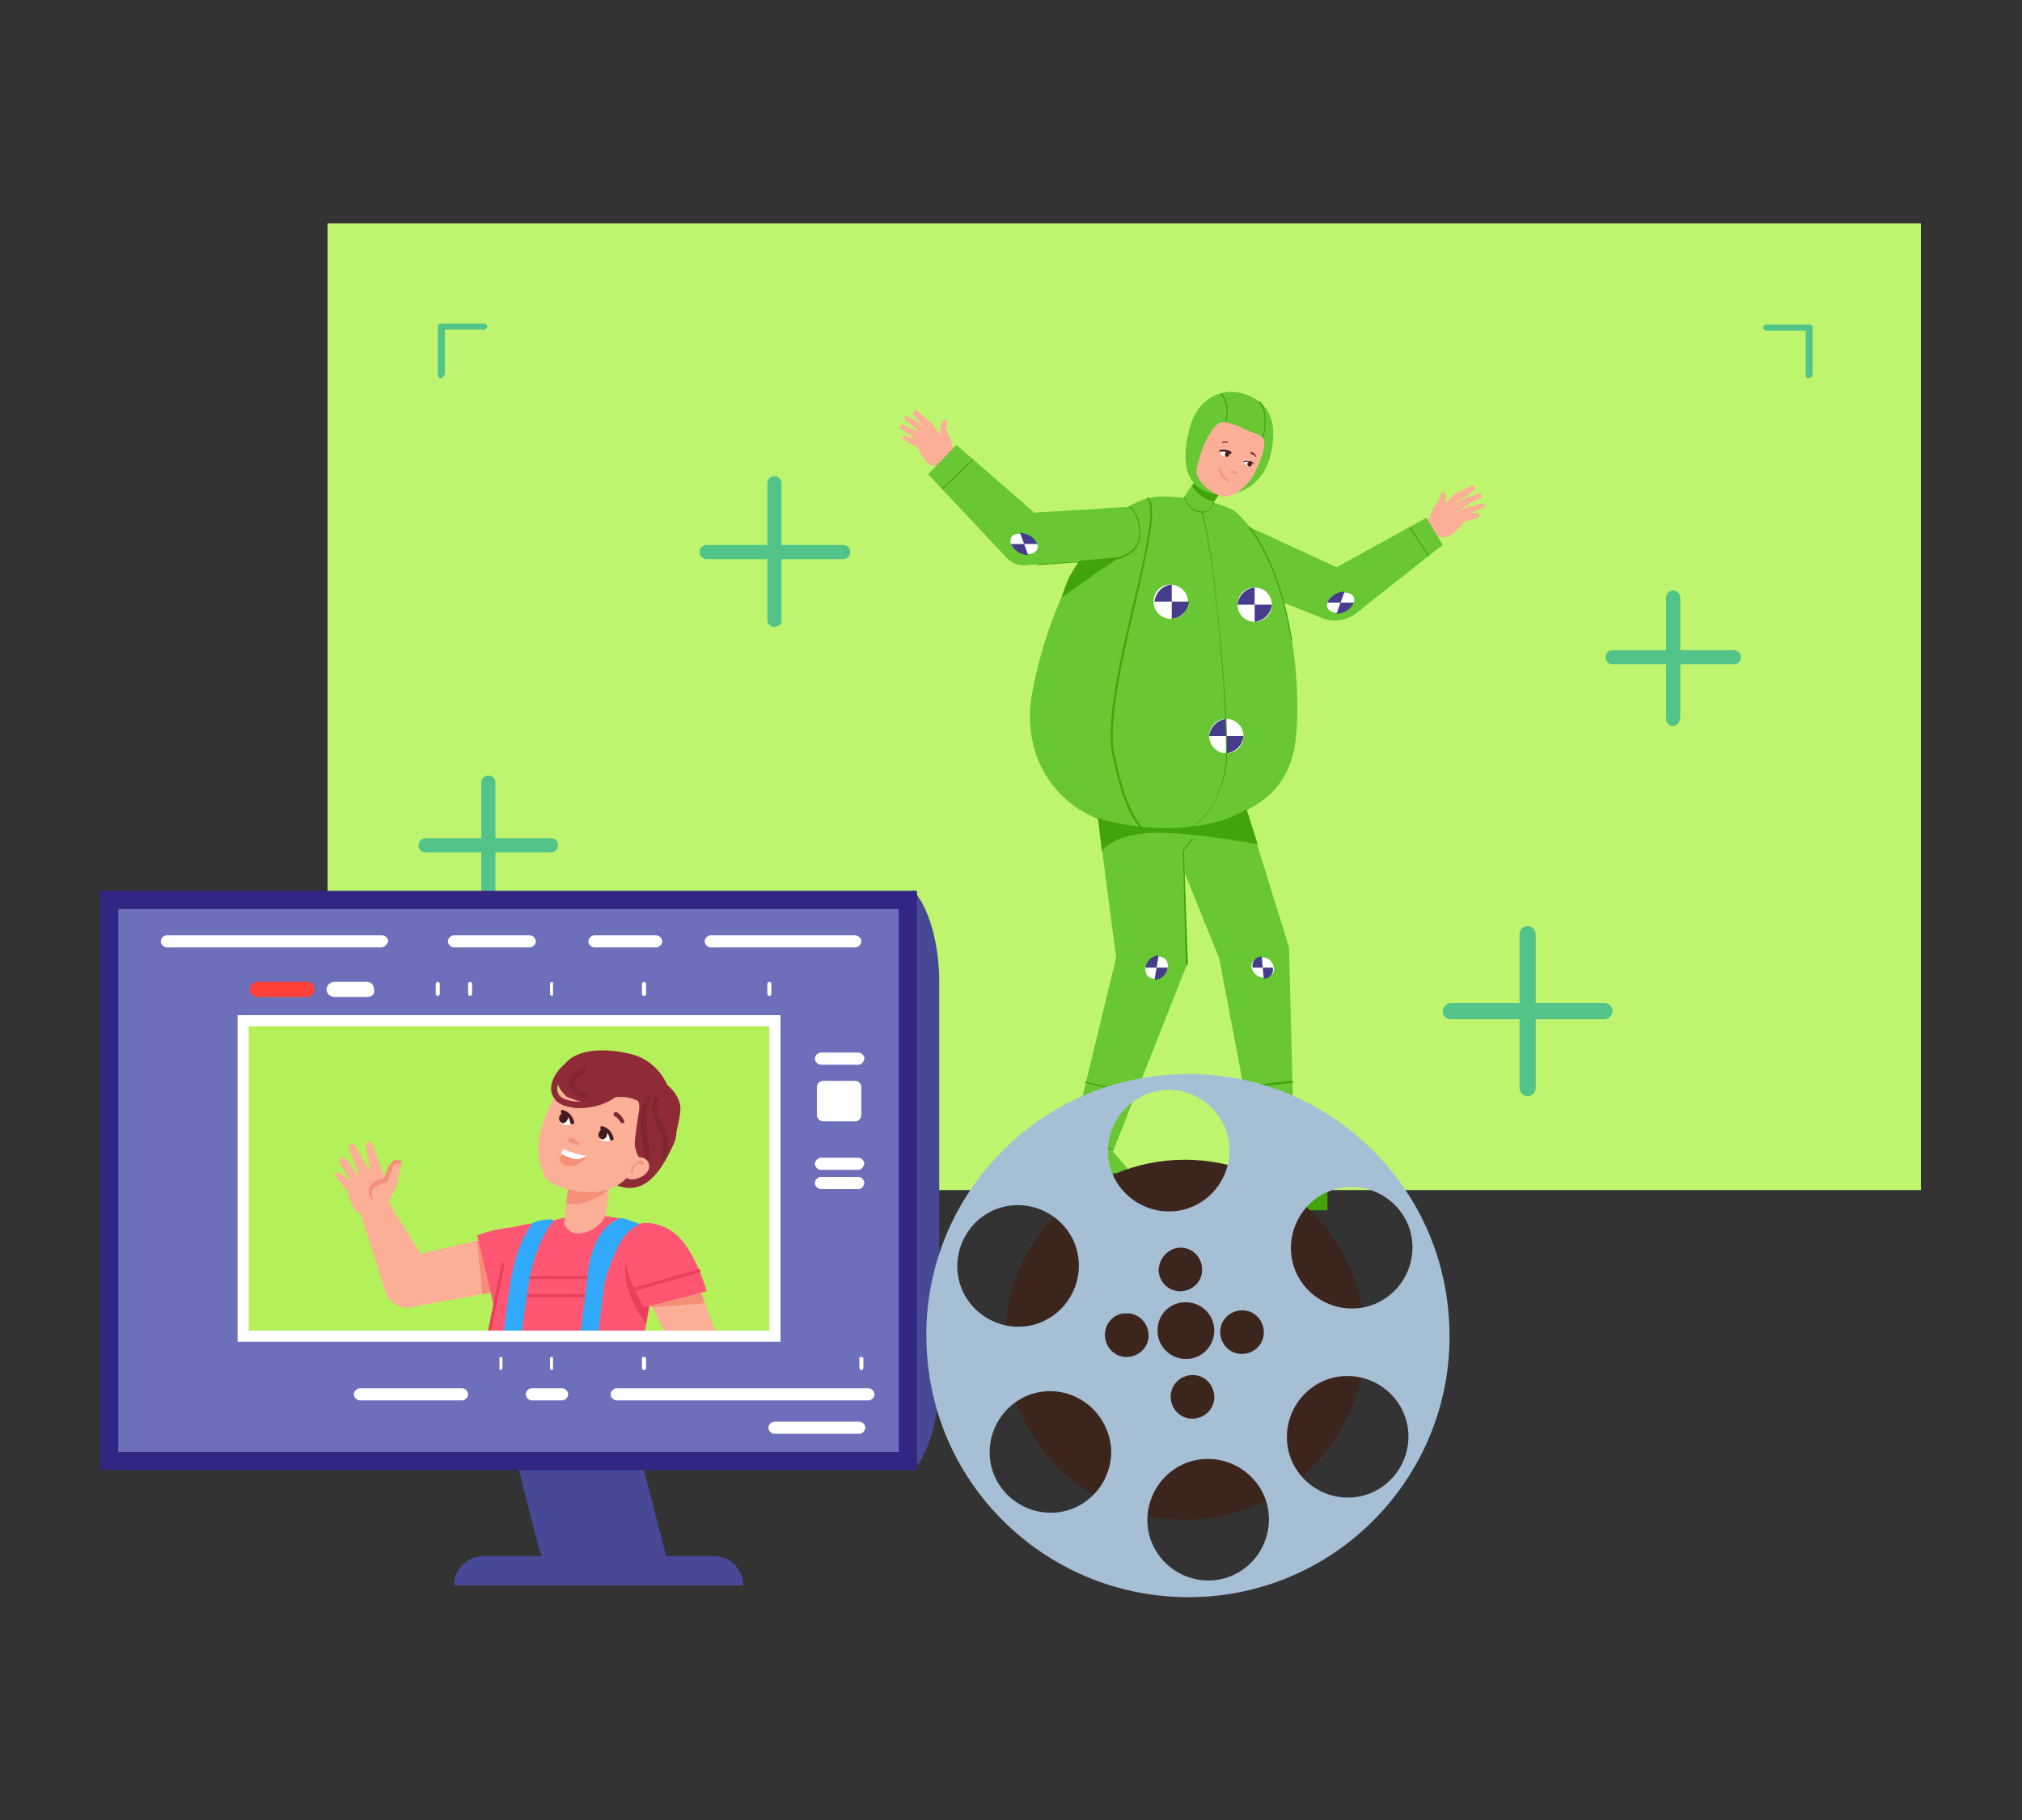 <?xml version="1.0" encoding="utf-8"?>
<!-- Generator: Adobe Illustrator 24.3.0, SVG Export Plug-In . SVG Version: 6.00 Build 0)  -->
<svg version="1.1" id="Layer_1" xmlns="http://www.w3.org/2000/svg" xmlns:xlink="http://www.w3.org/1999/xlink" x="0px" y="0px"
	 viewBox="0 0 200 180" style="enable-background:new 0 0 200 180;" xml:space="preserve">
<rect x="0" y="0" width="200" height="180" fill="#333333" stroke="none"/>
<style type="text/css">
	.st0{fill:#BFF56E;}
	.st1{fill:#52C489;}
	.st2{fill:#474896;}
	.st3{fill:#6D6FBA;}
	.st4{fill:#312783;}
	.st5{fill:#B4F059;}
	.st6{clip-path:url(#SVGID_2_);}
	.st7{fill:#8F2B37;}
	.st8{fill:#FCAF97;}
	.st9{fill:#F58F77;}
	.st10{fill:#27348B;}
	.st11{fill:#5758B8;}
	.st12{fill:#FFFFFF;}
	.st13{fill:#32AAFB;}
	.st14{fill:#FF5773;}
	.st15{fill:#EB3F5C;}
	.st16{fill:#C9DFFF;}
	.st17{fill:#471A1F;}
	.st18{fill:#802631;}
	.st19{fill:#FF4139;}
	.st20{fill:#68C733;}
	.st21{fill:#42A30B;}
	.st22{fill:#453C8C;}
	.st23{fill:#701823;}
	.st24{fill:#3C251D;}
	.st25{fill:#A6BFD5;}
</style>
<g>
	<rect x="32.4" y="22.1" class="st0" width="157.6" height="95.6"/>
	<g>
		<g>
			<path class="st1" d="M48.3,90.5c-0.4,0-0.7-0.3-0.7-0.7V77.4c0-0.4,0.3-0.7,0.7-0.7c0.4,0,0.7,0.3,0.7,0.7v12.4
				C49,90.2,48.7,90.5,48.3,90.5z"/>
		</g>
		<g>
			<path class="st1" d="M54.5,84.3H42.1c-0.4,0-0.7-0.3-0.7-0.7c0-0.4,0.3-0.7,0.7-0.7h12.4c0.4,0,0.7,0.3,0.7,0.7
				C55.2,84,54.9,84.3,54.5,84.3z"/>
		</g>
	</g>
	<g>
		<g>
			<path class="st1" d="M76.6,62c-0.4,0-0.7-0.3-0.7-0.7V47.8c0-0.4,0.3-0.7,0.7-0.7c0.4,0,0.7,0.3,0.7,0.7v13.5
				C77.4,61.7,77,62,76.6,62z"/>
		</g>
		<g>
			<path class="st1" d="M83.4,55.3H69.9c-0.4,0-0.7-0.3-0.7-0.7s0.3-0.7,0.7-0.7h13.5c0.4,0,0.7,0.3,0.7,0.7S83.8,55.3,83.4,55.3z"
				/>
		</g>
	</g>
	<g>
		<g>
			<path class="st1" d="M165.5,71.8c-0.4,0-0.7-0.3-0.7-0.7v-12c0-0.4,0.3-0.7,0.7-0.7s0.7,0.3,0.7,0.7v12
				C166.1,71.5,165.8,71.8,165.5,71.8z"/>
		</g>
		<g>
			<path class="st1" d="M171.5,65.7h-12c-0.4,0-0.7-0.3-0.7-0.7c0-0.4,0.3-0.7,0.7-0.7h12c0.4,0,0.7,0.3,0.7,0.7
				C172.2,65.4,171.9,65.7,171.5,65.7z"/>
		</g>
	</g>
	<g>
		<g>
			<path class="st1" d="M151.1,108.4c-0.5,0-0.8-0.4-0.8-0.8V92.4c0-0.5,0.4-0.8,0.8-0.8c0.5,0,0.8,0.4,0.8,0.8v15.2
				C151.9,108,151.6,108.4,151.1,108.4z"/>
		</g>
		<g>
			<path class="st1" d="M158.7,100.8h-15.2c-0.5,0-0.8-0.4-0.8-0.8s0.4-0.8,0.8-0.8h15.2c0.5,0,0.8,0.4,0.8,0.8
				S159.1,100.8,158.7,100.8z"/>
		</g>
	</g>
	<g>
		<path class="st1" d="M178.9,37.4c-0.2,0-0.3-0.2-0.3-0.3v-4.4h-3.9c-0.2,0-0.3-0.2-0.3-0.3c0-0.2,0.2-0.3,0.3-0.3h4.3
			c0.2,0,0.3,0.2,0.3,0.3V37C179.3,37.2,179.1,37.4,178.9,37.4z"/>
	</g>
	<g>
		<path class="st1" d="M43.6,37.4c-0.2,0-0.3-0.2-0.3-0.3v-4.8c0-0.2,0.2-0.3,0.3-0.3h4.3c0.2,0,0.3,0.2,0.3,0.3
			c0,0.2-0.2,0.3-0.3,0.3h-3.9V37C43.9,37.2,43.8,37.4,43.6,37.4z"/>
	</g>
	<g>
		<g>
			<path class="st2" d="M53.3,153.1l-2.7-10.5l11.6-3l3.9,15.1l-7.1,1.8C56.5,157.1,54,155.6,53.3,153.1z"/>
		</g>
		<path class="st2" d="M90.3,145.5V88c1.6,1.8,2.6,5.3,2.6,9.1v39.3C92.9,140.2,91.9,143.7,90.3,145.5z"/>
		<path class="st2" d="M70.6,153.9H47.8c-1.6,0-2.9,1.3-2.9,2.9h28.6C73.5,155.2,72.2,153.9,70.6,153.9z"/>
		<g>
			<rect x="10.8" y="89" class="st3" width="79" height="55.5"/>
			<path class="st4" d="M90.7,145.4H9.9V88.1h80.8V145.4z M11.7,143.6h77.2V89.9H11.7V143.6z"/>
		</g>
		<g>
			<rect x="24" y="101" class="st5" width="52.6" height="31.2"/>
			<g>
				<defs>
					<rect id="SVGID_1_" x="29.1" y="101" width="44.8" height="31.3"/>
				</defs>
				<clipPath id="SVGID_2_">
					<use xlink:href="#SVGID_1_"  style="overflow:visible;"/>
				</clipPath>
				<g class="st6">
					<path class="st7" d="M55.2,106.8c0.5-3.4,4.8-3.2,7.4-2.5c2.5,0.7,3.4,3,3.4,3s1.4,1.1,1.3,2.5c-0.1,1.4-0.8,3.5-0.8,3.5
						l-9.7-6.9L55.2,106.8z"/>
					<g>
						<g>
							<g>
								<polygon class="st8" points="55.6,174.1 52,174.1 51.5,169 55.6,169 								"/>
								<polygon class="st9" points="55.6,169 51.5,169 51.7,171.3 55.6,171.8 								"/>
							</g>
							<polygon class="st10" points="55.9,173.6 56.8,176.5 48,177 47.6,176.5 51.6,173.6 							"/>
							<g>
								<path class="st11" d="M55,176.6c-0.1,0-0.1-0.1-0.1-0.2c0.2-1.2,1.2-1.5,1.3-1.5c0.1,0,0.1,0,0.2,0.1c0,0.1,0,0.2-0.1,0.2
									c0,0-0.9,0.3-1.1,1.3C55.1,176.5,55.1,176.6,55,176.6z"/>
							</g>
							<g>
								<path class="st11" d="M51.5,176.6c-0.4-0.6-0.7-1.2-1.9-1.3c-0.1,0-0.1-0.1-0.1-0.1c0-0.1,0.1-0.1,0.1-0.1
									c1.3,0,1.7,0.7,2,1.3C51.7,176.4,51.7,176.5,51.5,176.6C51.6,176.6,51.6,176.6,51.5,176.6z"/>
							</g>
							<polygon class="st10" points="54.1,174 51.5,174 51.1,172.7 54.1,172.7 							"/>
							<path class="st10" d="M55.1,172.7H56c0.2,0,0.3,0.2,0.2,0.3l-0.3,1h-0.8V172.7z"/>
							<g>
								<path class="st11" d="M53.7,176.6c-0.1,0-0.2-0.1-0.1-0.2l0.8-2.8c0-0.1,0.1-0.1,0.2-0.1c0.1,0,0.1,0.1,0.1,0.2l-0.8,2.8
									C53.8,176.6,53.7,176.6,53.7,176.6z"/>
							</g>
							<g>
								<path class="st12" d="M56.8,178.1h-9.1c0,0-0.5-0.4-0.4-1c0.1-0.4,0.3-0.6,0.4-0.7c3,0,6.1,0,9.1,0c0.2,0.3,0.3,0.7,0.3,0.8
									C57,177.4,57,177.8,56.8,178.1z"/>
								<path class="st13" d="M56.8,178.2h-9.2c-0.1,0-0.6-0.5-0.5-1.1c0.1-0.4,0.3-0.7,0.4-0.7c0,0,9.3,0,9.3,0
									c0.3,0.4,0.3,0.8,0.3,0.9C57.2,177.5,57.1,177.8,56.8,178.2L56.8,178.2z M47.7,178h9c0.2-0.3,0.2-0.5,0.2-0.7
									c0-0.1,0-0.4-0.2-0.7h-9c-0.1,0.1-0.3,0.3-0.3,0.5C47.3,177.6,47.6,177.9,47.7,178z"/>
							</g>
						</g>
						<g>
							<path class="st10" d="M67.8,172.7h0.8c0.2,0,0.4,0.2,0.4,0.4l-0.1,1.1l-1.1-0.2V172.7z"/>
							<g>
								<polygon class="st8" points="68.4,174.1 64.9,174.1 63,168.8 67.7,168.1 								"/>
								<polygon class="st9" points="67.7,168.1 63.2,168.9 63.8,171.2 68.1,171.3 								"/>
							</g>
							<polygon class="st10" points="68.7,173.6 70.7,176.5 63.1,177 62.8,176.5 64.6,173.6 							"/>
							<g>
								<path class="st11" d="M66.5,176.6c-0.3-0.5-0.8-1.3-2.1-1.2c-0.3,0-0.7,0.2-0.7,0.2c-0.1,0-0.2,0-0.2,0c0-0.1,0-0.2,0-0.2
									c0,0,0.4-0.3,0.8-0.3c1.5-0.1,2.1,0.9,2.3,1.3C66.7,176.4,66.7,176.5,66.5,176.6C66.6,176.6,66.6,176.6,66.5,176.6z"/>
							</g>
							<polygon class="st10" points="67.2,174 64.6,174 64.2,172.7 67.2,172.7 							"/>
							<g>
								<path class="st11" d="M69.2,176.6c-0.1-0.1-0.2-0.2-0.1-0.2c0.5-0.5,0.5-1.1,0.5-1.1c0-0.1,0.1-0.1,0.1-0.1
									c0.1,0,0.1,0.1,0.1,0.1c0,0-0.1,0.7-0.6,1.3C69.3,176.6,69.3,176.6,69.2,176.6z"/>
							</g>
							<g>
								<path class="st12" d="M70.7,178.1h-7.9c0,0-0.5-0.4-0.4-1c0.1-0.4,0.3-0.6,0.4-0.7c3,0,4.9,0,7.9,0c0.2,0.3,0.3,0.7,0.3,0.8
									C70.9,177.4,70.9,177.8,70.7,178.1z"/>
								<path class="st13" d="M70.8,178.2h-8c-0.1,0-0.6-0.5-0.5-1.1c0.1-0.4,0.3-0.7,0.4-0.7c0,0,8.1,0,8.1,0
									c0.3,0.4,0.3,0.8,0.3,0.9C71.1,177.5,71,177.8,70.8,178.2L70.8,178.2z M62.8,178h7.8c0.2-0.3,0.2-0.5,0.2-0.7
									c0-0.1,0-0.4-0.2-0.7h-7.8c-0.1,0.1-0.3,0.3-0.3,0.5C62.4,177.6,62.7,177.9,62.8,178z"/>
							</g>
							<g>
								<path class="st11" d="M67.6,176.5c-0.1-0.1-0.2-0.2-0.1-0.2c0.4-0.5,1.4-1.9,1.1-2.6c0-0.1,0-0.2,0.1-0.2
									c0.1,0,0.2,0,0.2,0.1c0.3,1-1.1,2.8-1.2,2.9C67.7,176.5,67.6,176.5,67.6,176.5z"/>
							</g>
						</g>
						<path class="st11" d="M54.9,160.3l0.2-6.8c0-1.2,0.3-11.4,0.3-13.8l-7.8,0.2l-0.8,4.3c-0.3,1.6,0.9,15.5,0.9,15.5
							s2.6,8.9,3,10.9l5.5,0C56.2,170.5,55.3,164.9,54.9,160.3z"/>
						<polygon class="st11" points="49.1,166.9 56.3,166.9 56.6,170.8 49.8,170.8 						"/>
						<g>
							<path class="st10" d="M56.1,167h-7c-0.1,0-0.1-0.1-0.1-0.1c0-0.1,0.1-0.1,0.1-0.1h7c0.1,0,0.1,0.1,0.1,0.1
								C56.2,167,56.2,167,56.1,167z"/>
						</g>
						<path class="st11" d="M64.6,155.9l0.1,0.4l-0.6-6l-0.4-7.1l-0.6-2.5c-0.1-0.5-0.6-0.9-1.1-0.9l-10.1-0.1l1.7,8.6l1.9,3.3
							l2.2,7.5l4.9,11.4l6.7-0.4L64.6,155.9z"/>
						<polygon class="st11" points="60.7,166.9 68.8,166.9 69.4,170.8 61.6,170.8 						"/>
						<g>
							<path class="st10" d="M66.2,167c-0.1,0-0.1,0-0.1-0.1c-0.1-0.4-2.8-9.4-3-10.4c-0.2-1-1.6-16-1.7-16.6c0-0.1,0-0.1,0.1-0.2
								c0.1,0,0.1,0,0.2,0.1c0,0.2,1.5,15.6,1.7,16.6c0.2,1,2.9,10.2,3,10.3C66.3,166.9,66.3,166.9,66.2,167
								C66.2,167,66.2,167,66.2,167z"/>
						</g>
						<g>
							<path class="st10" d="M57.5,159.2c-0.1,0-0.1,0-0.1-0.1l-3.3-12c0,0,0-7.2,0-7.2c0-0.1,0.1-0.1,0.1-0.1
								c0.1,0,0.1,0.1,0.1,0.1v7.1l3.3,12C57.6,159.1,57.6,159.1,57.5,159.2C57.5,159.2,57.5,159.2,57.5,159.2z"/>
						</g>
						<g>
							<path class="st10" d="M54.1,144.7c0,0-0.7,0-0.7,0c-0.9,0-0.9-0.9-0.9-1.4l0-3.4c0-0.1,0.1-0.1,0.1-0.1
								c0.1,0,0.1,0.1,0.1,0.1l0,3.4c0,0.8,0.2,1.1,0.7,1.1l0.7,0c0.1,0,0.1,0.1,0.1,0.1C54.2,144.7,54.1,144.7,54.1,144.7z"/>
						</g>
						<g>
							<path class="st10" d="M68.8,167h-8.1c-0.1,0-0.1-0.1-0.1-0.1c0-0.1,0.1-0.1,0.1-0.1h8.1c0.1,0,0.1,0.1,0.1,0.1
								C68.9,167,68.8,167,68.8,167z"/>
						</g>
						<g>
							<path class="st10" d="M61.5,144.2c-2.3-0.1-2.8-4.3-2.8-4.3c0-0.1,0-0.1,0.1-0.1c0.1,0,0.1,0,0.2,0.1c0,0,0.5,3.9,2.5,4
								c0.1,0,0.1,0.1,0.1,0.1C61.7,144.1,61.6,144.2,61.5,144.2z"/>
						</g>
						<g>
							<path class="st10" d="M47,144.2c-0.2-0.1-0.1-0.2-0.1-0.2c0,0,2.2-1.8,2-4c0-0.1,0-0.1,0.1-0.2c0.1,0,0.1,0,0.2,0.1
								C49.5,142.3,47.2,144.1,47,144.2C47.1,144.2,47.1,144.2,47,144.2z"/>
						</g>
					</g>
					<g>
						<g>
							<path class="st8" d="M50.6,121.9l-9,2.1l-3.4-5.5l-2.6,1.3l2.5,7.9c0.3,1.1,1.5,1.8,2.6,1.6l0.4-0.1l10.4-1.9L50.6,121.9z"/>
							<polygon class="st9" points="47.2,122.7 47.7,128 48.8,127.8 47.3,122.7 							"/>
						</g>
						<path class="st14" d="M47.2,122.2l1.7,7.2c0,0,4.3-1.6,4.3-4.3c0-1,1.4-4.1,0.4-4.1c-1.5-0.1-2.2,0.3-3.1,0.4
							C48.5,121.6,47.2,122.2,47.2,122.2z"/>
						<g>
							<g>
								<path class="st8" d="M36.1,120.4c-0.3-0.2-0.4-0.3-0.8-0.6c-0.5-0.4-0.8-1.3-0.8-2.1c1.3-0.5,2.7-0.7,3.9-1.3
									c0,0,0.2,2.2,0.1,2.3C38.5,118.9,36.1,120.4,36.1,120.4z"/>
								<path class="st8" d="M36.8,113.1l1.1,3c0.3,0.9-1,1.2-1.2,0.3l-0.5-3.1C36.1,112.9,36.7,112.8,36.8,113.1L36.8,113.1z"/>
								<path class="st8" d="M35.1,113.3l1.7,2.9c0.4,0.8-0.8,1.4-1.1,0.5l-1.2-3.1C34.4,113.2,34.9,112.9,35.1,113.3L35.1,113.3z"
									/>
								<path class="st8" d="M34.2,114.6l1.6,2.2c0.4,0.5-0.4,1.1-0.8,0.5l-1.4-2.3C33.4,114.6,34,114.3,34.2,114.6L34.2,114.6z"/>
								<path class="st8" d="M33.6,116l1.8,1.3c0.3,0.2,0.3,0.6,0.1,0.8c-0.2,0.3-0.7,0.3-0.9,0l-1.4-1.7
									C32.9,116.2,33.3,115.8,33.6,116L33.6,116z"/>
								<path class="st8" d="M39.7,115.3c-0.2,0.2-0.4,1.8-0.4,1.8l-1,2.1c0,0-1-1-0.7-1.3c0.3-0.4,0.7-1.4,0.7-1.4s0.3-1,0.7-1.4
									c0.2-0.2,0.4-0.2,0.6-0.2C39.7,114.9,39.8,115.2,39.7,115.3L39.7,115.3z"/>
								<path class="st8" d="M37.3,115.4l1.1,1.3l-3.9,1.8c0,0-0.4-1.2,0.7-2.1C36.2,115.5,37.3,115.4,37.3,115.4z"/>
							</g>
							<g>
								<path class="st9" d="M36.7,118.6c-0.3-0.6-0.3-1-0.1-1.3c0.4-0.6,1.1-0.7,1.4-0.8c0.2-0.5,0.4-1.2,0.5-1.2
									c0.2-0.3,0.4-0.5,0.6-0.6c0.2,0,0.3,0,0.5,0.1c0.1,0,0.1,0.1,0.1,0.2c0,0.1-0.1,0.1-0.2,0.1c-0.1-0.1-0.2-0.1-0.3,0
									c-0.1,0-0.3,0.1-0.4,0.5c0,0.1-0.3,0.8-0.5,1.3c-0.1,0.1-1,0.2-1.4,0.7c-0.2,0.3-0.2,0.6,0,1
									C36.9,118.5,36.9,118.6,36.7,118.6C36.8,118.6,36.8,118.6,36.7,118.6z"/>
							</g>
						</g>
					</g>
					<g>
						<g>
							<path class="st14" d="M57.8,120.2c-5.3,0.1-8.2,4.1-8.2,4.1l6.1,3.6l7.8,1.1c0,0,3.9-2.2,3-4.9
								C65.7,121.4,61.6,120.1,57.8,120.2z"/>
							<path class="st14" d="M62.9,136.4l1.7-9.1l-15-3l-1.9,11.9c0,0.2,0,0.4,0.1,0.6l0.3,0.7l14-0.1L62.9,136.4z"/>
							<path class="st15" d="M61.9,125c-0.5,2.8,2,5.9,2,5.9l0.5-3.2L61.9,125z"/>
							<g>
								<path class="st15" d="M48.1,137.4c-0.1-0.1-0.5-0.9-0.5-0.9c0-0.1,0.6-4.5,0.6-4.5l1.4-7c0-0.1,0.1-0.1,0.2-0.1
									c0.1,0,0.1,0.1,0.1,0.2l-1.4,7l-0.6,4.3l0.4,0.7C48.3,137.2,48.3,137.3,48.1,137.4C48.2,137.4,48.1,137.4,48.1,137.4z"/>
							</g>
							<g>
								<rect x="51.5" y="126.2" class="st15" width="7.5" height="0.3"/>
							</g>
							<g>
								<rect x="51.4" y="128" class="st15" width="6.6" height="0.3"/>
							</g>
						</g>
						<polygon class="st11" points="62.3,139.8 47.7,139.8 48.1,137.2 62.3,137.2 						"/>
						<g>
							<g>
								<path class="st13" d="M50.9,137.3c0.5-4,1.1-8.7,1.5-11c0.3-1.5,1.1-4.2,2.4-5.6l-0.2-0.1c0,0-1.7,0-2,0.5
									c-1,1.3-1.6,3.1-2,5.1c-0.4,2.3-1,7.1-1.4,11.1H50.9z"/>
							</g>
							<polygon class="st16" points="50.9,138.5 49.1,138.5 49,136.4 51,136.4 							"/>
						</g>
						<g>
							<g>
								<path class="st13" d="M58.5,137.3l1.3-10.5c0.1-0.3,0.7-2.6,1.8-4.3c0.5-0.8,1.4-1.4,1.8-1.4c0,0,0,0-0.8-0.3
									c-0.4-0.1-0.9-0.4-1.3-0.3c-3,1.1-3.2,5.8-3.2,6l-1.4,10.8H58.5z"/>
							</g>
							<polygon class="st16" points="58.5,138.5 56.7,138.5 56.7,136.4 58.7,136.4 							"/>
						</g>
						<g>
							<path class="st10" d="M62.3,140H47.9c-0.1,0-0.1-0.1-0.1-0.1c0-0.1,0.1-0.1,0.1-0.1h14.5c0.1,0,0.1,0.1,0.1,0.1
								C62.5,139.9,62.4,140,62.3,140z"/>
						</g>
					</g>
					<path class="st7" d="M66.1,110.1c0.8,0.7,1,1.9,0.6,2.9c-1,2.2-2.6,5.3-5.5,4.3c-1.4-0.5,1.3-3,1.6-3.3
						c0.2-0.3,1.9-3.8,1.9-3.8l0.8-0.8L66.1,110.1z"/>
					<path class="st8" d="M60.6,115.1l-0.7,5.1c-0.5,1.4-3.3,2.8-4.1,0.8l0.3-2.8l3-1.2L60.6,115.1z"/>
					<path class="st9" d="M60.6,115.3l-0.3,2.2c-0.7,0.9-3.4,2.1-4.3,1.4l0.2-1.3l3-1.2C59.7,116.3,60.6,115.2,60.6,115.3z"/>
					<path class="st8" d="M63,114.9c-1.9,4.6-7.5,2.8-8.8,1.9c-0.2-0.1-2-2.7,0-7c3.2-6.8,5.6-4.4,8.4-2.8
						C65.4,108.5,65.9,107.8,63,114.9z"/>
					<g>
						<path class="st12" d="M55.9,110c-0.1,0-0.3-0.1-0.4,0.6c0,0.3-0.1,0.4,0,0.5c0.5,0.3,1,0.2,1.1-0.1c0.1-0.2-0.3-0.8-0.3-0.8
							L55.9,110z"/>
						<path class="st17" d="M56.1,110.8c-0.1,0.2-0.4,0.4-0.6,0.2c-0.2-0.1-0.3-0.4-0.1-0.7c0.1-0.2,0.4-0.4,0.6-0.2
							C56.2,110.2,56.3,110.5,56.1,110.8z"/>
						<g>
							<path class="st17" d="M56.6,111.2c-0.1,0-0.2-0.1-0.2-0.2c0,0-0.1-0.8-0.8-0.9c-0.1,0-0.2-0.1-0.1-0.2c0-0.1,0.1-0.2,0.2-0.1
								c0.9,0.2,1.1,1.2,1.1,1.2C56.8,111.1,56.7,111.2,56.6,111.2C56.6,111.2,56.6,111.2,56.6,111.2z"/>
						</g>
					</g>
					<g>
						<path class="st12" d="M59.8,111.6c-0.1,0-0.3-0.1-0.4,0.6c0,0.3-0.1,0.4,0,0.5c0.5,0.3,1,0.2,1.1-0.1c0.1-0.2-0.3-0.8-0.3-0.8
							L59.8,111.6z"/>
						<path class="st17" d="M60,112.4c-0.1,0.2-0.4,0.4-0.6,0.2c-0.2-0.1-0.3-0.4-0.1-0.7c0.1-0.2,0.4-0.4,0.6-0.2
							C60.1,111.8,60.1,112.1,60,112.4z"/>
						<g>
							<path class="st17" d="M60.5,112.8c-0.1,0-0.2-0.1-0.2-0.2c0,0-0.1-0.8-0.8-0.9c-0.1,0-0.2-0.1-0.1-0.2c0-0.1,0.1-0.2,0.2-0.1
								c0.9,0.2,1.1,1.2,1.1,1.2C60.7,112.7,60.6,112.8,60.5,112.8C60.5,112.8,60.5,112.8,60.5,112.8z"/>
						</g>
					</g>
					<path class="st9" d="M55.9,113.8c0,0,0.7,0.4,0.9,0.5c0.3,0.1,1.2,0.2,1.2,0.2s-0.7,0.7-1.2,0.8c-1.2,0.1-1.4-0.4-1.5-0.6
						C55.4,114.3,55.9,113.8,55.9,113.8z"/>
					<path class="st12" d="M55.7,113.6l-0.2,0.5c0,0,0.5,0.3,1.2,0.5c0.7,0.2,1.3-0.3,1.3-0.3s-1-0.1-1.3-0.3
						C56.2,113.9,55.7,113.6,55.7,113.6z"/>
					<g>
						<path class="st18" d="M61.6,111.1c-0.1,0-0.1,0-0.2-0.1c-0.1-0.1-0.3-0.5-0.6-0.6c-0.1,0-0.1-0.2-0.1-0.3
							c0-0.1,0.2-0.1,0.3-0.1c0.4,0.2,0.7,0.7,0.7,0.8C61.8,110.9,61.8,111,61.6,111.1C61.7,111.1,61.7,111.1,61.6,111.1z"/>
					</g>
					<path class="st9" d="M57.4,113.3c0,0-0.6-0.8-0.9-0.8c-0.3,0-0.3,0.4-0.3,0.4s0.3,0.2,0.6,0.2C57,113.2,57.4,113.3,57.4,113.3z
						"/>
					<path class="st7" d="M63.2,109.9c0,0.1-0.5,2.9-0.4,3.5c0.1,0.4,0.2,0.7,0.3,0.9c0.1,0.2,0.5,0.2,0.6-0.1l1.7-6l-4.1-2.4
						l-0.7,1.5C60.6,107.2,63.6,107.7,63.2,109.9z"/>
					<g>
						<path class="st18" d="M64,114.3c-0.1,0-0.3-0.1-0.3-0.2c0-0.3-0.1-0.6-0.1-1c-0.2-1.2-0.5-2.6,0.2-4.5
							c0.1-0.1,0.2-0.2,0.3-0.2c0.1,0.1,0.2,0.2,0.2,0.3c-0.6,1.7-0.4,3.1-0.2,4.2c0.1,0.4,0.1,0.7,0.1,1.1
							C64.3,114.2,64.2,114.3,64,114.3C64,114.3,64,114.3,64,114.3z"/>
					</g>
					<g>
						<path class="st18" d="M65.7,114.6c-0.2,0-0.3-0.2-0.3-0.3c0.1-0.6,0.1-1.1,0.1-1.1c0.1-0.8-0.2-1.3-0.5-1.8
							c-0.4-0.7-0.8-1.4-0.3-2.8c0.1-0.1,0.2-0.2,0.3-0.2c0.1,0.1,0.2,0.2,0.2,0.3c-0.4,1.2-0.1,1.7,0.3,2.3c0.3,0.5,0.7,1.1,0.6,2
							c0,0.1,0,0.7-0.1,1.2C65.9,114.6,65.8,114.6,65.7,114.6z"/>
					</g>
					<g>
						<path class="st18" d="M63.6,115.7c-0.1,0-0.1,0-0.2-0.1c-0.1-0.1-0.1-0.3,0-0.4c0.5-0.4,0.4-1,0.2-2.1
							c-0.2-1.2-0.5-2.6,0.2-4.5c0.1-0.1,0.2-0.2,0.3-0.2c0.1,0.1,0.2,0.2,0.2,0.3c-0.6,1.7-0.4,3.1-0.2,4.2c0.2,1.1,0.3,2-0.4,2.6
							C63.7,115.7,63.6,115.7,63.6,115.7z"/>
					</g>
					<path class="st7" d="M56.1,108.5c0.9,0.3,1.7,0.8,3.4,0.3c1.1-0.3,2.5-0.6,3.8,0.2c1.3,0.9-0.7-2.9-0.7-2.9l-3.6-1.7
						c0,0-2.2,1-2.6,0.9c-0.4-0.1-1,1.2-1.1,1.3C54.7,107.3,56.1,108.5,56.1,108.5z"/>
					<g>
						<path class="st18" d="M58,108.6c-1.3-0.2-1.6-0.8-1.7-1.1c-0.1-0.6,0.3-1.3,1.2-1.9c0.1-0.1,0.3,0,0.4,0.1
							c0.1,0.1,0,0.3-0.1,0.4c-0.7,0.4-1.1,0.9-1,1.3c0.1,0.3,0.5,0.6,1.2,0.7c0.1,0,0.2,0.2,0.2,0.3
							C58.2,108.5,58.1,108.6,58,108.6z"/>
					</g>
					<g>
						<path class="st7" d="M57.3,109.6c-0.3,0-0.5,0-0.8-0.1c-0.8-0.1-1.4-0.4-1.7-0.9c-1-1.5,0.9-3.3,1-3.3l0.4,0.4
							c0,0-1.6,1.5-0.9,2.6c0.2,0.3,0.7,0.5,1.3,0.6c1.4,0.2,3.3-0.2,4.1-1l0.4,0.4C60.3,109.1,58.7,109.6,57.3,109.6z"/>
					</g>
					<path class="st8" d="M62.4,114.7c0.7-0.4,1.4-0.3,1.7,0.2c0.3,0.5,0,1.2-0.7,1.5c-0.7,0.4-1.4,0.3-1.7-0.2
						C61.4,115.7,61.7,115,62.4,114.7z"/>
					<g>
						<path class="st9" d="M62.5,116c-0.1,0-0.2-0.1-0.1-0.2c0.1-0.4,0.4-0.7,0.7-0.9c0.2-0.1,0.4-0.1,0.5,0c0.1,0,0.1,0.1,0,0.2
							c0,0.1-0.1,0.1-0.2,0c-0.1-0.1-0.2,0-0.3,0c-0.2,0.1-0.5,0.3-0.5,0.7C62.6,115.9,62.6,116,62.5,116z"/>
					</g>
					<path class="st8" d="M67.7,123.1l-5.2,2.2l4.4,8.7l-4.3,4.9l1.9,1.7c0.5-0.4,3.8-2.8,5.8-4.4c1-0.7,1.4-2,1-3.2
						C70.1,130,67.9,123.9,67.7,123.1z"/>
					<path class="st9" d="M67.7,123.1l-5.2,2.2l2,4l5.2-0.4C68.8,126.2,67.8,123.6,67.7,123.1z"/>
					<g>
						<g>
							<path class="st8" d="M61.1,139.5l1.1-0.5c0.2-0.1,0.4,0,0.4,0.2c0.1,0.2-0.1,0.4-0.3,0.5l-1.2,0.3
								C60.9,140,60.7,139.6,61.1,139.5L61.1,139.5z"/>
							<g>
								<path class="st8" d="M64.4,140.7c-0.9,0.9-2,0.5-2.3-0.2c-0.2-0.6-0.8-2.2-0.6-3.4c0.1-0.3,0.6-0.4,0.8-0.1l1.5,1.6
									L64.4,140.7z"/>
								<path class="st8" d="M59.8,136.5c0.5-0.2,0.9-0.3,1.4-0.3c0.1,0,0.2,0,0.3,0c0.2,0.1,0.3,0.2,0.4,0.4
									c0.2,0.2,0.5,0.6,0.7,0.9c0.1,0.2,0.1,0.5-0.1,0.6c-0.2,0.1-0.5,0.1-0.6-0.1c-0.3-0.3-0.6-0.7-0.9-1.1
									c0,0.1,0.1,0.1,0.2,0.1c-0.5,0-0.9,0-1.3,0.1C59.6,137.2,59.5,136.6,59.8,136.5L59.8,136.5z"/>
								<path class="st8" d="M60.1,137.8c0,0,1-0.4,1-0.4c0.1,0,1.6,0.3,1.6,0.3c0.4,0.1,0.3,0.7-0.1,0.7l-1.5-0.1l0.2,0l-1,0.2
									C59.9,138.5,59.7,138,60.1,137.8L60.1,137.8z"/>
								<path class="st8" d="M60,138.5c0.1,0,1.3-0.5,1.3-0.4l1.2-0.2c0.3-0.1,0.5,0.1,0.6,0.4c0.1,0.3-0.2,0.6-0.5,0.6
									c-0.2,0-1.3,0.1-1.3,0.1c0.1,0-1.1,0.2-1.1,0.2C59.7,139.3,59.6,138.7,60,138.5L60,138.5z"/>
								<g>
									<path class="st9" d="M62.6,140.3c-0.1-0.1-0.3-0.4-0.3-0.4l-1.1,0.2c-0.1,0-0.1,0-0.2-0.1c0-0.1,0-0.1,0.1-0.2l1.2-0.3
										l0.3,0.5C62.7,140.1,62.7,140.2,62.6,140.3C62.6,140.3,62.6,140.3,62.6,140.3z"/>
								</g>
								<g>
									<path class="st9" d="M60.2,138.6l-0.1-0.3l1.2-0.3c0,0,0.1,0,1,0.3c0.1,0,0.1,0.1,0.1,0.2c0,0.1-0.1,0.1-0.2,0.1
										c-0.4-0.1-0.8-0.2-0.9-0.2C61.3,138.3,60.2,138.6,60.2,138.6z"/>
								</g>
								<g>
									<path class="st9" d="M62.2,137.7c0,0-1.2-0.2-1.2-0.2c-0.1,0-0.1-0.1-0.1-0.2c0-0.1,0.1-0.1,0.2-0.1l1.2,0.2
										c0.1,0,0.1,0.1,0.1,0.2C62.3,137.6,62.3,137.7,62.2,137.7z"/>
								</g>
							</g>
						</g>
						<g>
							<path class="st14" d="M63.7,129.3l6.2-1.6c0,0-1.2-4.4-3.4-5.9c-0.8-0.6-2.2-1-3.1-0.8c-1,0.3-1.4,2.3-1.5,3.2
								C61.7,126,63.7,129.3,63.7,129.3z"/>
							<g>
								<polygon class="st15" points="62.7,127.7 62.6,127.4 69.2,125.5 69.3,125.8 								"/>
							</g>
						</g>
					</g>
				</g>
			</g>
			<g>
				<path class="st12" d="M77.2,132.7H23.5v-32.3h53.7V132.7z M24.6,131.6h51.5v-30.1H24.6V131.6z"/>
			</g>
		</g>
		<g>
			<path class="st12" d="M45.7,138.5H35.6c-0.3,0-0.6-0.3-0.6-0.6s0.3-0.6,0.6-0.6h10.1c0.3,0,0.6,0.3,0.6,0.6S46,138.5,45.7,138.5z
				"/>
		</g>
		<g>
			<path class="st12" d="M84.9,105.3h-3.7c-0.3,0-0.6-0.3-0.6-0.6c0-0.3,0.3-0.6,0.6-0.6h3.7c0.3,0,0.6,0.3,0.6,0.6
				C85.4,105.1,85.2,105.3,84.9,105.3z"/>
		</g>
		<g>
			<path class="st12" d="M84.9,115.7h-3.7c-0.3,0-0.6-0.3-0.6-0.6c0-0.3,0.3-0.6,0.6-0.6h3.7c0.3,0,0.6,0.3,0.6,0.6
				C85.4,115.4,85.2,115.7,84.9,115.7z"/>
		</g>
		<g>
			<path class="st12" d="M84.9,117.6h-3.7c-0.3,0-0.6-0.3-0.6-0.6c0-0.3,0.3-0.6,0.6-0.6h3.7c0.3,0,0.6,0.3,0.6,0.6
				C85.4,117.4,85.2,117.6,84.9,117.6z"/>
		</g>
		<path class="st12" d="M84.6,110.9h-3.2c-0.3,0-0.6-0.3-0.6-0.6v-2.8c0-0.3,0.3-0.6,0.6-0.6h3.2c0.3,0,0.6,0.3,0.6,0.6v2.8
			C85.2,110.6,84.9,110.9,84.6,110.9z"/>
		<g>
			<path class="st12" d="M52.4,93.7h-7.5c-0.3,0-0.6-0.3-0.6-0.6c0-0.3,0.3-0.6,0.6-0.6h7.5c0.3,0,0.6,0.3,0.6,0.6
				C53,93.4,52.7,93.7,52.4,93.7z"/>
		</g>
		<g>
			<path class="st12" d="M64.9,93.7h-6.1c-0.3,0-0.6-0.3-0.6-0.6c0-0.3,0.3-0.6,0.6-0.6h6.1c0.3,0,0.6,0.3,0.6,0.6
				C65.5,93.4,65.2,93.7,64.9,93.7z"/>
		</g>
		<g>
			<path class="st12" d="M84.6,93.7H70.3c-0.3,0-0.6-0.3-0.6-0.6c0-0.3,0.3-0.6,0.6-0.6h14.3c0.3,0,0.6,0.3,0.6,0.6
				C85.2,93.4,84.9,93.7,84.6,93.7z"/>
		</g>
		<g>
			<path class="st12" d="M55.6,138.5h-3c-0.3,0-0.6-0.3-0.6-0.6s0.3-0.6,0.6-0.6h3c0.3,0,0.6,0.3,0.6,0.6S55.9,138.5,55.6,138.5z"/>
		</g>
		<g>
			<path class="st12" d="M85.9,138.5H61c-0.3,0-0.6-0.3-0.6-0.6s0.3-0.6,0.6-0.6h24.9c0.3,0,0.6,0.3,0.6,0.6S86.2,138.5,85.9,138.5z
				"/>
		</g>
		<g>
			<path class="st12" d="M85,141.8h-8.4c-0.3,0-0.6-0.3-0.6-0.6c0-0.3,0.3-0.6,0.6-0.6H85c0.3,0,0.6,0.3,0.6,0.6
				C85.5,141.6,85.3,141.8,85,141.8z"/>
		</g>
		<g>
			<path class="st12" d="M49.5,135.5c-0.1,0-0.1-0.1-0.1-0.2v-1c0-0.1,0.1-0.1,0.1-0.1c0.1,0,0.2,0.1,0.2,0.1v1
				C49.6,135.5,49.6,135.5,49.5,135.5z"/>
		</g>
		<g>
			<path class="st12" d="M54.6,135.5c-0.1,0-0.2-0.1-0.2-0.2v-1c0-0.1,0.1-0.1,0.2-0.1c0.1,0,0.1,0.1,0.1,0.1v1
				C54.7,135.5,54.6,135.5,54.6,135.5z"/>
		</g>
		<g>
			<path class="st12" d="M63.7,135.5c-0.1,0-0.2-0.1-0.2-0.2v-1c0-0.1,0.1-0.1,0.2-0.1s0.2,0.1,0.2,0.1v1
				C63.9,135.5,63.8,135.5,63.7,135.5z"/>
		</g>
		<g>
			<path class="st12" d="M85.2,135.5c-0.1,0-0.2-0.1-0.2-0.2v-1c0-0.1,0.1-0.1,0.2-0.1s0.2,0.1,0.2,0.1v1
				C85.3,135.5,85.3,135.5,85.2,135.5z"/>
		</g>
		<g>
			<path class="st12" d="M46.5,98.5c-0.1,0-0.2-0.1-0.2-0.2v-1c0-0.1,0.1-0.2,0.2-0.2s0.2,0.1,0.2,0.2v1
				C46.6,98.5,46.6,98.5,46.5,98.5z"/>
		</g>
		<g>
			<path class="st12" d="M54.6,98.5c-0.1,0-0.2-0.1-0.2-0.2v-1c0-0.1,0.1-0.2,0.2-0.2c0.1,0,0.1,0.1,0.1,0.2v1
				C54.7,98.5,54.6,98.5,54.6,98.5z"/>
		</g>
		<g>
			<path class="st12" d="M63.7,98.5c-0.1,0-0.2-0.1-0.2-0.2v-1c0-0.1,0.1-0.2,0.2-0.2s0.2,0.1,0.2,0.2v1
				C63.9,98.5,63.8,98.5,63.7,98.5z"/>
		</g>
		<g>
			<path class="st12" d="M76.1,98.5c-0.1,0-0.2-0.1-0.2-0.2v-1c0-0.1,0.1-0.2,0.2-0.2s0.2,0.1,0.2,0.2v1
				C76.2,98.5,76.2,98.5,76.1,98.5z"/>
		</g>
		<g>
			<path class="st19" d="M30.4,98.6h-4.9c-0.4,0-0.8-0.3-0.8-0.7c0-0.4,0.3-0.8,0.8-0.8h4.9c0.4,0,0.7,0.3,0.7,0.8
				C31.1,98.3,30.8,98.6,30.4,98.6z"/>
		</g>
		<g>
			<path class="st12" d="M36.3,98.6h-3.2c-0.4,0-0.8-0.3-0.8-0.7c0-0.4,0.3-0.8,0.8-0.8h3.2c0.4,0,0.7,0.3,0.7,0.8
				C37.1,98.3,36.8,98.6,36.3,98.6z"/>
		</g>
		<g>
			<path class="st12" d="M37.7,93.7H16.5c-0.3,0-0.6-0.3-0.6-0.6c0-0.3,0.3-0.6,0.6-0.6h21.3c0.3,0,0.6,0.3,0.6,0.6
				C38.3,93.4,38,93.7,37.7,93.7z"/>
		</g>
		<g>
			<path class="st12" d="M43.3,98.5c-0.1,0-0.2-0.1-0.2-0.2v-1c0-0.1,0.1-0.2,0.2-0.2c0.1,0,0.2,0.1,0.2,0.2v1
				C43.4,98.5,43.4,98.5,43.3,98.5z"/>
		</g>
	</g>
	<g>
		<polygon class="st20" points="121.7,47.2 121.4,47.6 120.1,49.6 119.5,50.4 116.6,49.9 117.9,48 118.6,47.1 118.8,46.7 		"/>
		<path class="st21" d="M121.4,47.6l-1.3,2c-1.2-0.2-1.9-1.1-2.2-1.5l0.7-1L121.4,47.6z"/>
		<path class="st20" d="M128.1,73.6c-1.1,7-7.9,8.2-15.1,8.2c-7.1,0-12-5.7-11-12.7c1.1-7,5.9-20,13-20c1.5,0,5.9,0.4,7.3,1.6
			C127.7,55.5,128.9,68,128.1,73.6z"/>
		<path class="st21" d="M105,59.1c0,0,5.5-4,6.7-4.5c1.2-0.5-4.4,0-4.4,0s-1.2,1.8-1.6,2.6C105.3,58.1,105,59.1,105,59.1z"/>
		<path class="st20" d="M125.7,44.9c-0.6,2.8-3,4.5-5.8,3.9c-2.8-0.6-3-3.4-2.3-6.2c0.6-2.8,2.9-4.5,5.6-3.6
			C125.9,40,126.3,42.1,125.7,44.9z"/>
		<polygon class="st20" points="128,113.3 127.5,93.7 121.3,73.7 113.2,76.5 120.6,94.8 124.2,113.8 		"/>
		<polygon class="st20" points="117.4,94.6 116.8,74.9 107.9,75.6 110.4,94.7 106,112.9 110,114.1 117.2,95.9 117.4,95.4 		"/>
		<g>
			<g>
				<path class="st8" d="M90.7,40.6l1.5,1.3c0.1,0.1,1,1.5,1,1.5c0.1,0.2,0.1,0.5-0.1,0.6c-0.2,0.1-0.5,0.1-0.6-0.1l-0.9-1.4
					l0.1,0.1l-1.3-1.5C90.2,40.7,90.5,40.4,90.7,40.6L90.7,40.6z"/>
				<path class="st8" d="M89.8,41.2c0.3,0.2,0.7,0.4,1.1,0.6c0,0,1,0.9,1,0.9c0.3,0.3,0.6,0.6,0.9,0.8c0.2,0.2,0.2,0.4,0,0.6
					c-0.2,0.2-0.5,0.2-0.6,0c-0.3-0.3-0.6-0.6-0.8-0.9l-0.9-0.9c-0.3-0.2-0.6-0.5-0.9-0.7c-0.1-0.1-0.1-0.2-0.1-0.4
					C89.6,41.1,89.7,41.1,89.8,41.2L89.8,41.2z"/>
				<path class="st8" d="M89.3,42l1.8,0.8c0,0,0.1,0.1,0.1,0.1l1.2,1.4c0.3,0.4-0.3,0.9-0.6,0.5c0,0-1.2-1.4-1.2-1.4l0.1,0.1
					l-1.6-1.1C88.9,42.3,89.1,41.9,89.3,42L89.3,42z"/>
				<path class="st8" d="M89.6,43.1l1.6,0.5c0,0,0.1,0.1,0.1,0.1l1.2,1.1c0.5,0.4-0.2,1.2-0.7,0.7c0,0,0,0-0.1-0.1l-1-1.2l0.1,0.1
					l-1.4-0.8C89.2,43.4,89.3,43,89.6,43.1L89.6,43.1z"/>
				<path class="st8" d="M93.6,42.3c-0.1,0.3,0.4,1,0.4,1l0.3,1.2c0,0-1.3,0.4-1.2,0c0.1-0.4-0.1-1.1-0.1-1.1s-0.1-1,0.1-1.5
					c0.1-0.2,0.1-0.3,0.3-0.4c0.2,0,0.3,0.1,0.3,0.2L93.6,42.3z"/>
				<path class="st8" d="M92.6,42.7l1.3,0.8l0.6,2.6c0,0-1.4,0.2-2.4-0.1c-0.5-0.1-1.3-1.6-1.3-1.6L92.6,42.7z"/>
			</g>
		</g>
		<path class="st20" d="M113.8,50c0,0-9.7,0.6-11.5,0.7l-7.7-6.7l-2.8,2.9l7.8,8.3c0.5,0.5,1.2,0.8,1.9,0.7
			c3.2-0.2,12.1-1.1,12.5-1.1L113.8,50z"/>
		<g>
			<g>
				<path class="st8" d="M145.8,48.5l-1.6,1.1l0.1-0.1l-1.1,1.3c-0.4,0.4-1-0.1-0.7-0.5c0,0,1.2-1.3,1.2-1.3l0.1-0.1
					c0,0,1.8-0.9,1.8-0.9C145.8,48,146,48.3,145.8,48.5L145.8,48.5z"/>
				<path class="st8" d="M146.4,49.3c-0.4,0.2-0.7,0.3-1.1,0.5c0.1,0-1,0.7-1,0.7c-0.3,0.2-0.7,0.5-1,0.7c-0.5,0.3-1-0.3-0.5-0.7
					c0.7-0.4,1.6-0.9,2.2-1.3c0.4-0.1,0.8-0.2,1.2-0.4c0.1,0,0.3,0,0.3,0.1C146.6,49.1,146.5,49.3,146.4,49.3L146.4,49.3z"/>
				<path class="st8" d="M146.7,50.2l-1.8,0.8L145,51l-1.4,1.1c-0.4,0.3-0.9-0.3-0.5-0.6c0,0,1.4-1.1,1.4-1.1l0.1-0.1
					c0.1,0,2-0.5,2-0.5C146.8,49.7,147,50.1,146.7,50.2L146.7,50.2z"/>
				<path class="st8" d="M146.2,51.2l-1.6,0.5l0.1-0.1l-1.2,1c-0.2,0.2-0.5,0.1-0.7-0.1c-0.2-0.2-0.1-0.6,0.1-0.7l1.4-0.8l0.1-0.1
					c0,0,1.7-0.2,1.7-0.2C146.4,50.8,146.4,51.1,146.2,51.2L146.2,51.2z"/>
				<path class="st8" d="M142.4,49.2c0,0.3-0.6,1-0.6,1l-0.5,1.2c0,0,1.2,0.6,1.2,0.2c0-0.4,0.3-1,0.3-1s0.3-0.9,0.2-1.5
					c0-0.2-0.1-0.4-0.2-0.4c-0.1-0.1-0.3,0-0.3,0.2L142.4,49.2z"/>
				<path class="st8" d="M143.2,49.8l-1.4,0.5l-1.1,2.4c0,0,1.3,0.5,2.4,0.4c0.5,0,1.6-1.3,1.6-1.3L143.2,49.8z"/>
			</g>
		</g>
		<path class="st20" d="M141.1,51.2l-8.9,4.9c-2.6-1.2-9.1-4.2-9.1-4.2l-2.3,5.3c0.6,0.2,6.7,2.6,9.9,3.9c1.2,0.5,2.5,0.3,3.5-0.5
			c2.8-2.2,8.2-6.5,8.5-6.7L141.1,51.2z"/>
		<g>
			<path class="st12" d="M117.5,59.5c0,0.9-0.7,1.7-1.7,1.7c-0.9,0-1.7-0.7-1.7-1.7c0-0.9,0.7-1.7,1.7-1.7
				C116.8,57.9,117.5,58.6,117.5,59.5z"/>
			<path class="st22" d="M115.9,59.5v-1.7c-0.9,0.1-1.6,0.8-1.7,1.7H115.9z"/>
			<path class="st22" d="M115.9,59.5v1.7c0.9-0.1,1.6-0.8,1.7-1.7H115.9z"/>
		</g>
		<g>
			<circle class="st12" cx="124.1" cy="59.8" r="1.7"/>
			<path class="st22" d="M124.1,59.8v-1.7c-0.9,0.1-1.6,0.8-1.7,1.7H124.1z"/>
			<path class="st22" d="M124.1,59.8v1.7c0.9-0.1,1.6-0.8,1.7-1.7H124.1z"/>
		</g>
		<g>
			<circle class="st12" cx="121.3" cy="72.8" r="1.7"/>
			<path class="st22" d="M121.3,72.8v-1.7c-0.9,0.1-1.6,0.8-1.7,1.7H121.3z"/>
			<path class="st22" d="M121.3,72.8v1.7c0.9-0.1,1.6-0.8,1.7-1.7H121.3z"/>
		</g>
		<g>
			<path class="st12" d="M115.5,95.7c-0.1,0.6-0.7,1.1-1.3,1.1c-0.6,0-1-0.5-0.9-1.1c0.1-0.6,0.7-1.1,1.3-1.1
				C115.2,94.6,115.6,95.1,115.5,95.7z"/>
			<path class="st22" d="M114.4,95.7l0.2-1.2c-0.6,0-1.2,0.5-1.3,1.2H114.4z"/>
			<path class="st22" d="M114.4,95.7l-0.2,1.2c0.6,0,1.2-0.5,1.3-1.2H114.4z"/>
		</g>
		<g>
			<path class="st12" d="M126,95.7c0.1,0.6-0.4,1-1,1c-0.6,0-1.1-0.5-1.2-1c-0.1-0.6,0.4-1,1-1C125.4,94.6,125.9,95.1,126,95.7z"/>
			<path class="st22" d="M124.9,95.7l-0.1-1.1c-0.6,0-1,0.5-0.9,1.1H124.9z"/>
			<path class="st22" d="M124.9,95.7l0.1,1.1c0.6,0,1-0.5,0.9-1.1H124.9z"/>
		</g>
		<g>
			<path class="st12" d="M133.9,59.6c-0.2,0.6-1,1-1.7,1c-0.7,0-1.1-0.5-0.9-1c0.2-0.6,1-1,1.7-1C133.7,58.6,134.1,59,133.9,59.6z"
				/>
			<path class="st22" d="M132.6,59.6l0.4-1.1c-0.7,0-1.5,0.5-1.7,1.1H132.6z"/>
			<path class="st22" d="M132.6,59.6l-0.4,1.1c0.7,0,1.5-0.5,1.7-1.1H132.6z"/>
		</g>
		<g>
			<path class="st12" d="M100,53.8c0.2,0.6,1,1,1.7,1c0.7,0,1.1-0.5,0.9-1c-0.2-0.6-1-1-1.7-1C100.2,52.7,99.8,53.2,100,53.8z"/>
			<path class="st22" d="M101.3,53.8l-0.4-1.1c0.7,0,1.5,0.5,1.7,1.1H101.3z"/>
			<path class="st22" d="M101.3,53.8l0.4,1.1c-0.7,0-1.5-0.5-1.7-1.1H101.3z"/>
		</g>
		<path class="st8" d="M118.9,44.5c-0.3,1-0.7,1.9-0.5,2.5c0.5,1.2,1.8,1.9,2.4,2.1c0.3,0.1,1.3-0.1,1.9-0.6c0.2-0.2,1.1-1,1.4-1.7
			c1.7-3.7,0.9-3.6-0.4-4.1c-0.7-0.3-2.1-1.1-3-0.9C120.1,42,119.5,43,118.9,44.5z"/>
		<path class="st12" d="M120.7,44.6c0,0-0.1,0.3,0.3,0.5c0.3,0.1,0.6,0,0.6-0.1c0-0.4-0.7-0.4-0.7-0.4L120.7,44.6z"/>
		<g>
			<path class="st17" d="M121.7,44.9c-0.2-0.1-0.3-0.2-0.5-0.2c-0.3-0.1-0.5,0-0.5,0c0,0-0.1,0-0.1-0.1c0,0,0-0.1,0.1-0.1
				c0,0,0.3-0.1,0.6,0c0.2,0,0.3,0.1,0.5,0.2C121.8,44.8,121.8,44.9,121.7,44.9C121.8,44.9,121.8,44.9,121.7,44.9z"/>
		</g>
		<g>
			<path class="st23" d="M121.4,43.8c-0.3-0.1-0.4,0-0.4,0c0,0-0.1,0-0.1,0c0,0,0-0.1,0-0.1c0,0,0.2-0.1,0.6,0
				C121.5,43.6,121.5,43.7,121.4,43.8C121.5,43.8,121.5,43.8,121.4,43.8z"/>
		</g>
		<g>
			<path class="st23" d="M124.2,45.2C124.2,45.2,124.2,45.2,124.2,45.2c-0.1-0.1-0.1-0.2-0.4-0.3c-0.1,0-0.1-0.1-0.1-0.1
				c0-0.1,0.1-0.1,0.1-0.1c0.4,0.2,0.4,0.3,0.4,0.4C124.3,45.1,124.3,45.2,124.2,45.2C124.2,45.2,124.2,45.2,124.2,45.2z"/>
		</g>
		<g>
			<path class="st7" d="M125.2,42c0.1,0,0.1,0.1,0.1,0.1L125.2,42z"/>
		</g>
		<path class="st9" d="M121.6,46.6c0,0,0.4-0.1,0.7,0.1c0.1,0.1,0,0.2,0,0.2L121.6,46.6z"/>
		<path class="st17" d="M121.6,45c-0.1,0.1-0.2,0.2-0.3,0.2c-0.1-0.1-0.2-0.2-0.1-0.4c0.1-0.1,0.2-0.2,0.3-0.2
			C121.6,44.7,121.6,44.8,121.6,45z"/>
		<path class="st12" d="M123,45.5c0,0-0.1,0.3,0.3,0.5c0.2,0.1,0.5,0,0.5-0.1c0-0.5-0.6-0.4-0.6-0.4L123,45.5z"/>
		<g>
			<path class="st17" d="M124,45.9c-0.2-0.1-0.3-0.2-0.4-0.2c-0.3-0.1-0.5,0-0.5,0c0,0-0.1,0-0.1,0c0,0,0-0.1,0-0.1
				c0,0,0.3-0.1,0.6,0c0.2,0,0.3,0.1,0.4,0.2C124,45.8,124,45.8,124,45.9C124,45.9,124,45.9,124,45.9z"/>
		</g>
		<path class="st17" d="M123.8,46c-0.1,0.1-0.2,0.2-0.3,0.1c-0.1-0.1-0.2-0.2-0.1-0.3c0.1-0.1,0.2-0.2,0.3-0.1
			C123.8,45.7,123.9,45.8,123.8,46z"/>
		<g>
			<path class="st9" d="M121.6,47.6c-0.9-0.2-1-1.1-1-1.1c0,0,0-0.1,0.1-0.1c0,0,0.1,0,0.1,0.1c0,0,0.1,0.8,0.9,1
				C121.7,47.4,121.7,47.5,121.6,47.6C121.7,47.5,121.6,47.6,121.6,47.6z"/>
		</g>
		<rect x="104.1" y="116" class="st21" width="7.8" height="3.7"/>
		<rect x="123.5" y="116" class="st21" width="7.8" height="3.7"/>
		<polygon class="st20" points="106,112.9 109.3,113 111.9,116 104.1,116 		"/>
		<polygon class="st20" points="124,113 128,112.8 130.9,115.3 131.3,116 123.5,116 		"/>
		<g>
			<path class="st21" d="M102.6,55.9l0-0.1l7-0.5c0,0,2.1-0.1,2.8-1.4c0.5-0.9,0.3-2.3-0.2-3.2c-0.2-0.3-0.4-0.5-0.6-0.5l0-0.1
				c0.3,0,0.5,0.2,0.7,0.6c0.5,0.8,0.7,2.3,0.2,3.3c-0.8,1.4-2.8,1.4-2.9,1.4L102.6,55.9z"/>
		</g>
		<g>
			<path class="st21" d="M118.9,50.7c-0.6,0-1.4-0.4-1.8-1.5l0.1,0c0.4,1.1,1.2,1.4,1.8,1.4c0.5,0,0.9-0.4,1-0.9l0.1,0
				C119.9,50.3,119.5,50.7,118.9,50.7C118.9,50.7,118.9,50.7,118.9,50.7z"/>
		</g>
		<g>
			<path class="st21" d="M127.7,63.3c-1.3-8-4.2-11.1-4.2-11.1l0.1-0.1c0,0,2.9,3.1,4.2,11.2L127.7,63.3z"/>
		</g>
		<g>
			<path class="st21" d="M117.1,82.1l0-0.1c1.7-0.3,3.7-2.9,4.1-6.3c0.4-3.2-1-21.2-2.4-25.1l0.1,0c1.3,3.9,2.8,21.9,2.4,25.1
				C120.9,78.8,119,81.7,117.1,82.1z"/>
		</g>
		<g>
			<path class="st21" d="M113,82c-0.1,0-1.7-1-3-7.5c-0.6-3.2,0.8-9.4,2.1-14.8c1.2-5,2.3-9.8,1.3-10.4l0.1-0.1
				c1.1,0.6,0,5.2-1.2,10.5c-1.3,5.4-2.7,11.6-2.1,14.8c1.3,6.4,2.9,7.4,2.9,7.4L113,82z"/>
		</g>
		<path class="st21" d="M108.6,80.9c4.6,1.5,11.3,1.4,14.7-0.9l1.1,3.5c0,0-7.4-1.4-11-1.1c-3.6,0.3-4.4,1.8-4.4,1.8L108.6,80.9z"/>
		<g>
			<polygon class="st21" points="117.3,95.5 117,84.1 117.9,82.9 118,83 117.1,84.1 117.5,95.4 			"/>
		</g>
		<g>
			<path class="st21" d="M112.3,108.3c0,0-4.9-1.2-4.9-1.2c0,0-0.1,0,0-0.1c0,0,0-0.1,0.1,0l4.9,1.2
				C112.4,108.1,112.4,108.2,112.3,108.3C112.4,108.2,112.4,108.3,112.3,108.3z"/>
		</g>
		<g>
			<path class="st21" d="M110.1,113.7c0,0-3.5-0.6-4.1-0.7l0-0.1c0.5,0.1,4.1,0.7,4.1,0.7L110.1,113.7z"/>
		</g>
		<g>
			<path class="st21" d="M123,107.6c-0.1-0.1-0.1-0.1,0-0.1c0.2-0.1,4.3-0.6,4.8-0.6c0,0,0.1,0,0.1,0.1c0,0,0,0.1-0.1,0.1
				C126,107.3,123.2,107.6,123,107.6C123.1,107.6,123,107.6,123,107.6z"/>
		</g>
		<g>
			<path class="st21" d="M125.2,113.3c-0.5,0-0.9-0.1-1.3-0.3c0,0,0-0.1,0-0.1c0,0,0.1,0,0.1,0c1.1,0.6,3.9-0.2,3.9-0.2
				c0,0,0.1,0,0.1,0c0,0,0,0.1,0,0.1C127.9,112.8,126.5,113.3,125.2,113.3z"/>
		</g>
		<g>
			<rect x="104.8" y="117.8" class="st20" width="7.1" height="0.1"/>
		</g>
		<g>
			<rect x="124.2" y="117.8" class="st20" width="7.1" height="0.1"/>
		</g>
		<g>
			<path class="st21" d="M121.3,41.7l-0.1,0c0.5-1.9-0.5-2.7-0.5-2.7l0.1-0.1C120.8,38.9,121.8,39.7,121.3,41.7z"/>
		</g>
		<g>
			<path class="st21" d="M125,43.2l-0.1,0c0.3-1.1,0.3-2.9-0.4-3.4l0.1-0.1C125.3,40.2,125.3,42,125,43.2z"/>
		</g>
		<g>
			
				<rect x="92.6" y="46.8" transform="matrix(0.723 -0.691 0.691 0.723 -6.113 78.456)" class="st21" width="4.2" height="0.1"/>
		</g>
		<g>
			
				<rect x="140.3" y="51.8" transform="matrix(0.84 -0.543 0.543 0.84 -6.546 84.87)" class="st21" width="0.1" height="3.4"/>
		</g>
	</g>
	<g>
		<g>
			<g>
				<circle class="st24" cx="117.2" cy="132.5" r="17.8"/>
			</g>
		</g>
		<g>
			<g>
				<g>
					<path class="st25" d="M119.4,157.9c14.2-1,25-13.4,23.9-27.7c-1-14.2-13.4-25-27.7-23.9c-14.2,1-25,13.4-23.9,27.7
						C92.7,148.2,105.1,158.9,119.4,157.9z M133.3,117.4c3.3-0.2,6.2,2.3,6.4,5.6c0.2,3.3-2.3,6.2-5.6,6.4c-3.3,0.2-6.2-2.3-6.4-5.6
						C127.5,120.5,130,117.6,133.3,117.4z M132.9,136.1c3.3-0.2,6.2,2.3,6.4,5.6s-2.3,6.2-5.6,6.4c-3.3,0.2-6.2-2.3-6.4-5.6
						S129.6,136.3,132.9,136.1z M119.9,156.3c-3.3,0.2-6.2-2.3-6.4-5.6c-0.2-3.3,2.3-6.2,5.6-6.4c3.3-0.2,6.2,2.3,6.4,5.6
						C125.7,153.2,123.2,156.1,119.9,156.3z M115.2,107.8c3.3-0.2,6.2,2.3,6.4,5.6c0.2,3.3-2.3,6.2-5.6,6.4
						c-3.3,0.2-6.2-2.3-6.4-5.6C109.4,111,111.8,108.1,115.2,107.8z M109.9,143.2c0.2,3.3-2.3,6.2-5.6,6.4c-3.3,0.2-6.2-2.3-6.4-5.6
						c-0.2-3.3,2.3-6.2,5.6-6.4C106.8,137.4,109.6,139.9,109.9,143.2z M100.3,119.2c3.3-0.2,6.2,2.3,6.4,5.6s-2.3,6.2-5.6,6.4
						c-3.3,0.2-6.2-2.3-6.4-5.6C94.5,122.3,97,119.4,100.3,119.2z"/>
				</g>
			</g>
		</g>
		<g>
			<g>
				<path class="st24" d="M114.5,131.8c0.1,1.5,1.4,2.7,3,2.6c1.5-0.1,2.7-1.4,2.6-3c-0.1-1.5-1.4-2.7-3-2.6
					C115.5,128.9,114.4,130.2,114.5,131.8z"/>
			</g>
		</g>
		<g>
			<g>
				<path class="st24" d="M115.8,138.3c0.1,1.2,1.1,2.1,2.3,2s2.1-1.1,2-2.3c-0.1-1.2-1.1-2.1-2.3-2
					C116.6,136.1,115.7,137.1,115.8,138.3z"/>
			</g>
		</g>
		<g>
			<g>
				<path class="st24" d="M114.6,125.7c0.1,1.2,1.1,2.1,2.3,2c1.2-0.1,2.1-1.1,2-2.3c-0.1-1.2-1.1-2.1-2.3-2
					C115.5,123.5,114.6,124.5,114.6,125.7z"/>
			</g>
		</g>
		<g>
			<g>
				<path class="st24" d="M109.3,132.2c0.1,1.2,1.1,2.1,2.3,2c1.2-0.1,2.1-1.1,2-2.3c-0.1-1.2-1.1-2.1-2.3-2
					C110.1,129.9,109.2,131,109.3,132.2z"/>
			</g>
		</g>
		<g>
			<g>
				<path class="st24" d="M120.7,131.9c0.1,1.2,1.1,2.1,2.3,2c1.2-0.1,2.1-1.1,2-2.3c-0.1-1.2-1.1-2.1-2.3-2
					C121.5,129.7,120.6,130.7,120.7,131.9z"/>
			</g>
		</g>
	</g>
</g>
</svg>

